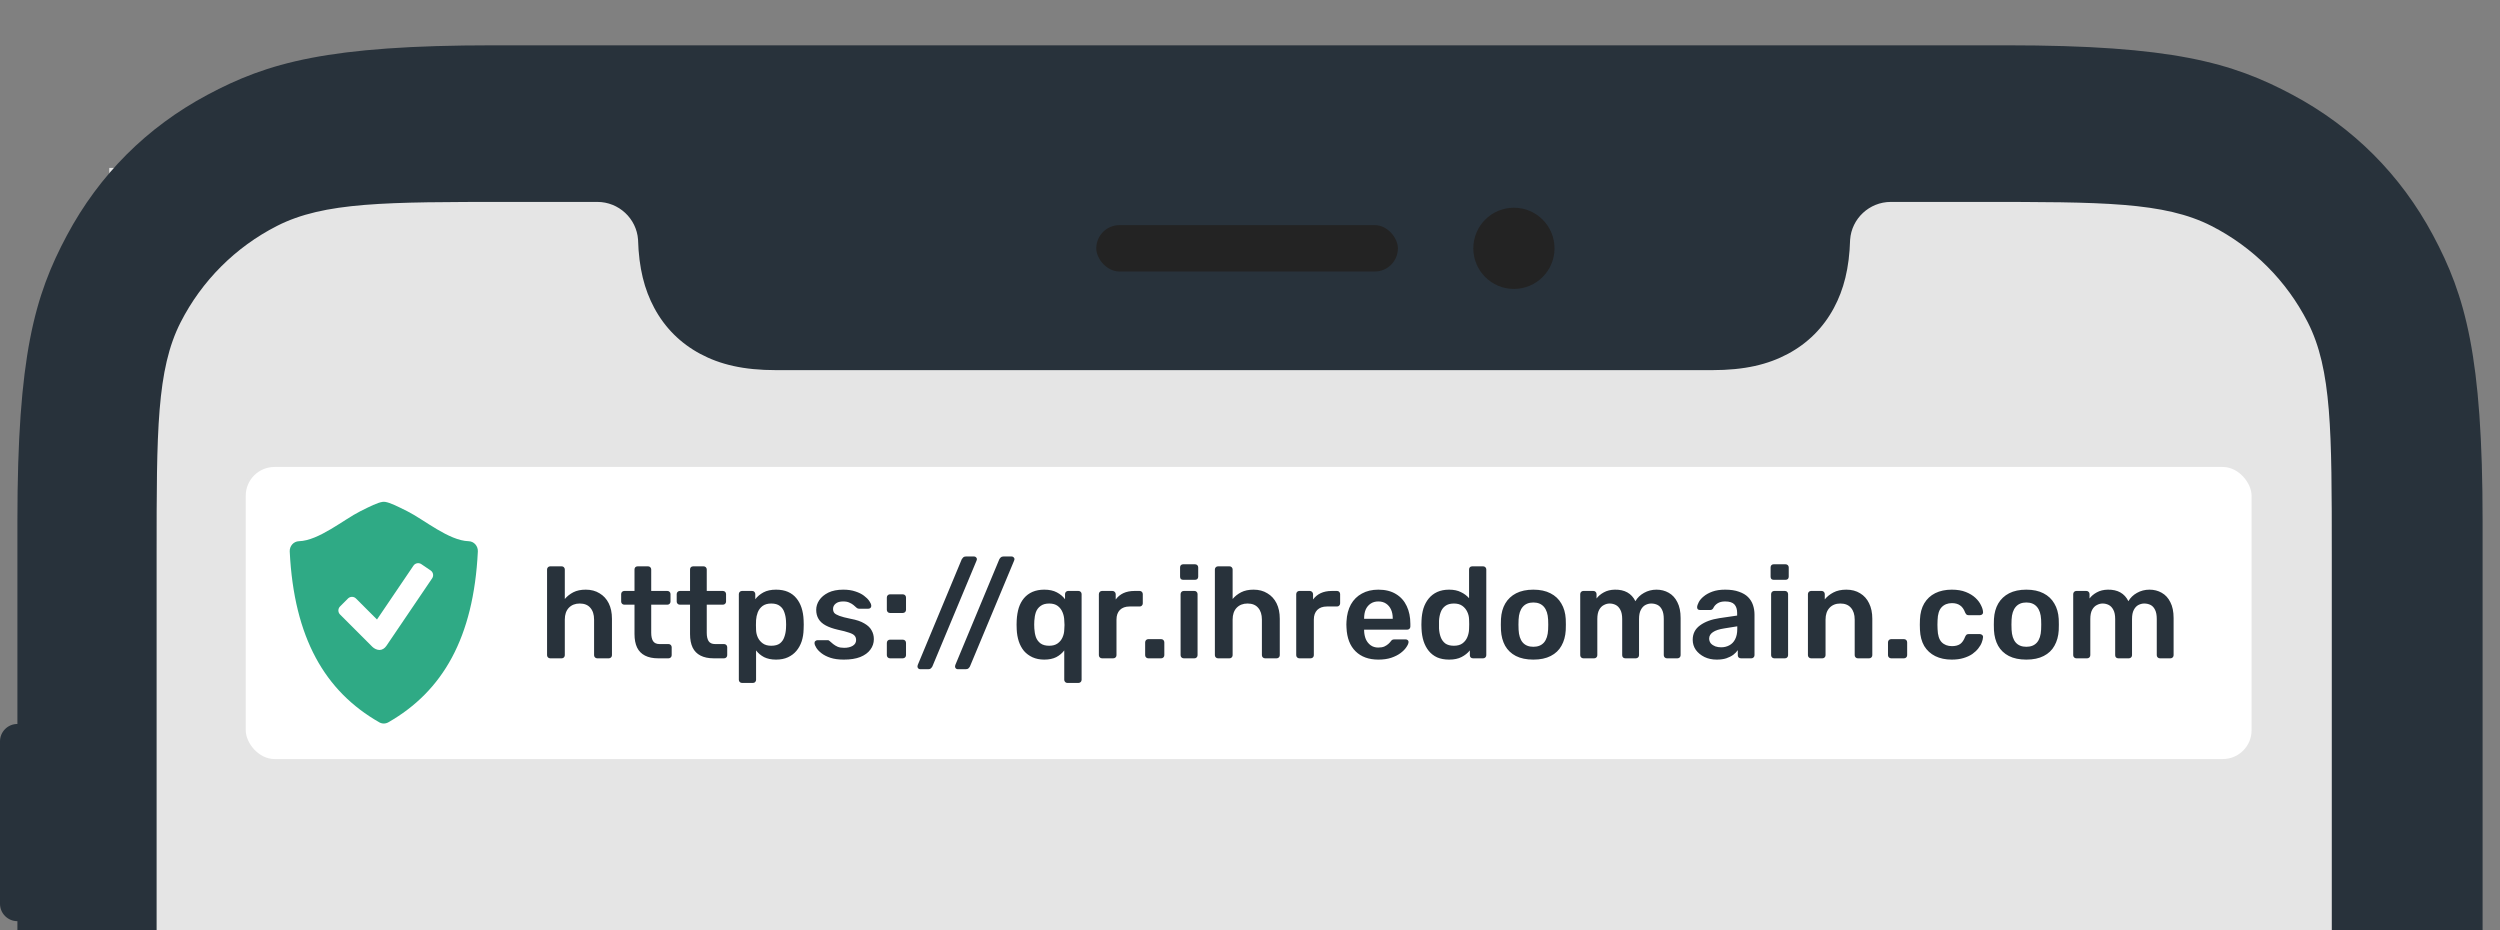 <svg width="938" height="349" viewBox="0 0 938 349" fill="none" xmlns="http://www.w3.org/2000/svg">
<rect x="0" y="0" width="938" height="349" fill="#808080" stroke="none"/>
<g clip-path="url(#clip0_23_119)">
<rect x="41" y="63" width="848" height="286" fill="#E5E5E5"/>
<path fill-rule="evenodd" clip-rule="evenodd" d="M931.471 669.9V1718.8C931.471 1780.88 925.006 1803.4 912.867 1826.1C900.728 1848.8 882.914 1866.61 860.216 1878.75C837.517 1890.89 815.003 1897.35 752.915 1897.35H185.085C122.997 1897.35 100.483 1890.89 77.784 1878.75C55.086 1866.61 37.272 1848.8 25.133 1826.1C12.994 1803.4 6.529 1780.88 6.529 1718.8V715.603C2.923 715.603 0 712.68 0 709.074V582.847C0 579.241 2.923 576.318 6.529 576.318V543.673C2.923 543.673 0 540.75 0 537.144V410.916C0 407.311 2.923 404.387 6.529 404.387V345.626C2.923 345.626 0 342.703 0 339.097V278.16C0 274.554 2.923 271.631 6.529 271.631V195.556C6.529 133.468 12.994 110.954 25.133 88.255C37.272 65.557 55.086 47.743 77.784 35.604C100.483 23.465 122.997 17 185.085 17H752.915C815.003 17 837.517 23.465 860.216 35.604C882.914 47.743 900.728 65.557 912.867 88.255C925.006 110.954 931.471 133.468 931.471 195.556V450.09C935.077 450.09 938 453.014 938 456.619V663.371C938 666.977 935.077 669.9 931.471 669.9ZM58.761 208.082C58.761 161.765 58.761 138.607 67.775 120.916C75.704 105.355 88.355 92.704 103.916 84.775C121.607 75.761 144.765 75.761 191.082 75.761L224.162 75.761C232.179 75.782 238.813 81.996 239.393 89.872C239.702 100.695 241.791 108.638 245.458 115.494C249.441 122.942 255.286 128.787 262.734 132.77C270.182 136.754 278.913 138.875 291.225 138.875H642.336C654.648 138.875 663.379 136.754 670.826 132.77C678.274 128.787 684.12 122.942 688.103 115.494C691.763 108.649 693.851 100.721 694.166 89.924C694.72 82.024 701.365 75.782 709.4 75.761L742.565 75.761C788.882 75.761 812.04 75.761 829.731 84.775C845.292 92.704 857.944 105.355 865.872 120.916C874.886 138.607 874.886 161.765 874.886 208.082V1710.62C874.886 1756.94 874.886 1780.1 865.872 1797.79C857.944 1813.35 845.292 1826 829.731 1833.93C812.04 1842.94 788.882 1842.94 742.565 1842.94H191.082C144.765 1842.94 121.607 1842.94 103.916 1833.93C88.355 1826 75.704 1813.35 67.775 1797.79C58.761 1780.1 58.761 1756.94 58.761 1710.62V208.082Z" fill="#28323B"/>
<path fill-rule="evenodd" clip-rule="evenodd" d="M568.023 108.406C576.437 108.406 583.258 101.585 583.258 93.172C583.258 84.758 576.437 77.937 568.023 77.937C559.61 77.937 552.789 84.758 552.789 93.172C552.789 101.585 559.61 108.406 568.023 108.406Z" fill="#232323"/>
<rect x="411.327" y="84.466" width="113.169" height="17.411" rx="8.705" fill="#232323"/>
<rect x="91.603" y="174.603" width="753.794" height="110.794" rx="11.397" fill="white" stroke="#E5E5E5" stroke-width="1.206"/>
<path d="M206.423 247C206.099 247 205.823 246.887 205.597 246.66C205.37 246.433 205.256 246.158 205.256 245.834V213.658C205.256 213.334 205.37 213.058 205.597 212.832C205.823 212.605 206.099 212.491 206.423 212.491H210.749C211.105 212.491 211.381 212.605 211.575 212.832C211.802 213.058 211.915 213.334 211.915 213.658V224.739C212.79 223.703 213.859 222.86 215.123 222.212C216.387 221.564 217.942 221.24 219.789 221.24C221.766 221.24 223.483 221.694 224.941 222.601C226.431 223.476 227.582 224.723 228.392 226.343C229.202 227.964 229.607 229.908 229.607 232.176V245.834C229.607 246.158 229.494 246.433 229.267 246.66C229.04 246.887 228.764 247 228.44 247H224.066C223.742 247 223.467 246.887 223.24 246.66C223.013 246.433 222.9 246.158 222.9 245.834V232.467C222.9 230.588 222.43 229.114 221.49 228.045C220.583 226.975 219.254 226.441 217.505 226.441C215.82 226.441 214.459 226.975 213.422 228.045C212.417 229.114 211.915 230.588 211.915 232.467V245.834C211.915 246.158 211.802 246.433 211.575 246.66C211.381 246.887 211.105 247 210.749 247H206.423ZM246.912 247C244.968 247 243.332 246.66 242.003 245.979C240.675 245.299 239.686 244.294 239.038 242.966C238.39 241.605 238.066 239.92 238.066 237.911V226.878H234.227C233.903 226.878 233.627 226.765 233.4 226.538C233.173 226.311 233.06 226.036 233.06 225.712V222.893C233.06 222.569 233.173 222.293 233.4 222.066C233.627 221.839 233.903 221.726 234.227 221.726H238.066V213.658C238.066 213.334 238.163 213.058 238.358 212.832C238.585 212.605 238.876 212.491 239.233 212.491H243.17C243.494 212.491 243.769 212.605 243.996 212.832C244.223 213.058 244.336 213.334 244.336 213.658V221.726H250.412C250.736 221.726 251.011 221.839 251.238 222.066C251.465 222.293 251.578 222.569 251.578 222.893V225.712C251.578 226.036 251.465 226.311 251.238 226.538C251.011 226.765 250.736 226.878 250.412 226.878H244.336V237.425C244.336 238.754 244.563 239.79 245.017 240.536C245.503 241.281 246.329 241.654 247.495 241.654H250.849C251.173 241.654 251.449 241.767 251.675 241.994C251.902 242.221 252.016 242.496 252.016 242.82V245.834C252.016 246.158 251.902 246.433 251.675 246.66C251.449 246.887 251.173 247 250.849 247H246.912ZM267.749 247C265.805 247 264.169 246.66 262.84 245.979C261.512 245.299 260.523 244.294 259.875 242.966C259.227 241.605 258.903 239.92 258.903 237.911V226.878H255.064C254.74 226.878 254.464 226.765 254.237 226.538C254.01 226.311 253.897 226.036 253.897 225.712V222.893C253.897 222.569 254.01 222.293 254.237 222.066C254.464 221.839 254.74 221.726 255.064 221.726H258.903V213.658C258.903 213.334 259 213.058 259.195 212.832C259.422 212.605 259.713 212.491 260.07 212.491H264.007C264.331 212.491 264.606 212.605 264.833 212.832C265.06 213.058 265.173 213.334 265.173 213.658V221.726H271.249C271.573 221.726 271.848 221.839 272.075 222.066C272.302 222.293 272.415 222.569 272.415 222.893V225.712C272.415 226.036 272.302 226.311 272.075 226.538C271.848 226.765 271.573 226.878 271.249 226.878H265.173V237.425C265.173 238.754 265.4 239.79 265.854 240.536C266.34 241.281 267.166 241.654 268.332 241.654H271.686C272.01 241.654 272.285 241.767 272.512 241.994C272.739 242.221 272.853 242.496 272.853 242.82V245.834C272.853 246.158 272.739 246.433 272.512 246.66C272.285 246.887 272.01 247 271.686 247H267.749ZM278.379 256.235C278.055 256.235 277.78 256.121 277.553 255.894C277.326 255.668 277.213 255.392 277.213 255.068V222.893C277.213 222.569 277.326 222.293 277.553 222.066C277.78 221.839 278.055 221.726 278.379 221.726H282.219C282.575 221.726 282.851 221.839 283.045 222.066C283.272 222.293 283.385 222.569 283.385 222.893V224.837C284.163 223.8 285.184 222.941 286.448 222.261C287.711 221.58 289.283 221.24 291.162 221.24C292.879 221.24 294.37 221.515 295.634 222.066C296.897 222.617 297.95 223.411 298.793 224.448C299.635 225.452 300.283 226.651 300.737 228.045C301.191 229.438 301.45 230.977 301.515 232.662C301.547 233.213 301.563 233.78 301.563 234.363C301.563 234.946 301.547 235.53 301.515 236.113C301.482 237.733 301.239 239.24 300.786 240.633C300.332 241.994 299.668 243.193 298.793 244.23C297.95 245.234 296.897 246.028 295.634 246.611C294.37 247.194 292.879 247.486 291.162 247.486C289.412 247.486 287.922 247.178 286.691 246.563C285.459 245.915 284.455 245.072 283.677 244.035V255.068C283.677 255.392 283.564 255.668 283.337 255.894C283.142 256.121 282.867 256.235 282.511 256.235H278.379ZM289.364 242.285C290.757 242.285 291.843 241.994 292.62 241.411C293.398 240.795 293.949 240.001 294.273 239.029C294.629 238.057 294.84 236.988 294.905 235.821C294.969 234.849 294.969 233.877 294.905 232.905C294.84 231.738 294.629 230.669 294.273 229.697C293.949 228.725 293.398 227.947 292.62 227.364C291.843 226.748 290.757 226.441 289.364 226.441C288.035 226.441 286.95 226.748 286.107 227.364C285.297 227.98 284.698 228.774 284.309 229.746C283.953 230.685 283.742 231.657 283.677 232.662C283.645 233.245 283.629 233.861 283.629 234.509C283.629 235.157 283.645 235.789 283.677 236.404C283.71 237.376 283.936 238.316 284.358 239.223C284.779 240.098 285.394 240.827 286.205 241.411C287.015 241.994 288.068 242.285 289.364 242.285ZM316.594 247.486C314.65 247.486 312.982 247.259 311.588 246.806C310.227 246.352 309.109 245.785 308.235 245.104C307.36 244.424 306.712 243.744 306.29 243.063C305.869 242.383 305.642 241.816 305.61 241.362C305.578 241.006 305.675 240.73 305.902 240.536C306.161 240.309 306.436 240.195 306.728 240.195H310.568C310.697 240.195 310.811 240.212 310.908 240.244C311.005 240.276 311.135 240.374 311.297 240.536C311.718 240.892 312.155 241.265 312.609 241.654C313.095 242.042 313.662 242.383 314.31 242.674C314.958 242.933 315.768 243.063 316.74 243.063C318.004 243.063 319.057 242.82 319.899 242.334C320.774 241.816 321.212 241.087 321.212 240.147C321.212 239.466 321.017 238.916 320.629 238.494C320.272 238.073 319.592 237.7 318.587 237.376C317.583 237.02 316.157 236.647 314.31 236.259C312.495 235.837 310.989 235.303 309.79 234.655C308.591 234.007 307.7 233.197 307.117 232.224C306.533 231.252 306.242 230.118 306.242 228.822C306.242 227.558 306.614 226.36 307.36 225.226C308.137 224.059 309.271 223.103 310.762 222.358C312.285 221.613 314.164 221.24 316.4 221.24C318.15 221.24 319.673 221.467 320.969 221.92C322.265 222.342 323.334 222.876 324.177 223.524C325.051 224.172 325.716 224.837 326.169 225.517C326.623 226.165 326.866 226.732 326.898 227.218C326.931 227.575 326.834 227.866 326.607 228.093C326.38 228.288 326.121 228.385 325.829 228.385H322.232C322.07 228.385 321.925 228.352 321.795 228.288C321.665 228.223 321.536 228.142 321.406 228.045C321.05 227.721 320.661 227.38 320.24 227.024C319.818 226.667 319.3 226.36 318.684 226.1C318.101 225.809 317.323 225.663 316.351 225.663C315.12 225.663 314.18 225.938 313.532 226.489C312.884 227.008 312.56 227.672 312.56 228.482C312.56 229.033 312.706 229.519 312.998 229.94C313.322 230.329 313.954 230.702 314.893 231.058C315.833 231.414 317.259 231.787 319.17 232.176C321.341 232.565 323.059 233.148 324.322 233.926C325.619 234.671 326.526 235.546 327.044 236.55C327.595 237.522 327.87 238.608 327.87 239.807C327.87 241.265 327.433 242.577 326.558 243.744C325.716 244.91 324.452 245.834 322.767 246.514C321.115 247.162 319.057 247.486 316.594 247.486ZM333.908 229.989C333.584 229.989 333.309 229.875 333.082 229.648C332.855 229.422 332.742 229.146 332.742 228.822V224.205C332.742 223.848 332.855 223.557 333.082 223.33C333.309 223.103 333.584 222.99 333.908 222.99H338.72C339.077 222.99 339.368 223.103 339.595 223.33C339.822 223.557 339.935 223.848 339.935 224.205V228.822C339.935 229.146 339.822 229.422 339.595 229.648C339.368 229.875 339.077 229.989 338.72 229.989H333.908ZM333.908 247C333.584 247 333.309 246.887 333.082 246.66C332.855 246.433 332.742 246.158 332.742 245.834V241.216C332.742 240.86 332.855 240.568 333.082 240.341C333.309 240.114 333.584 240.001 333.908 240.001H338.72C339.077 240.001 339.368 240.114 339.595 240.341C339.822 240.568 339.935 240.86 339.935 241.216V245.834C339.935 246.158 339.822 246.433 339.595 246.66C339.368 246.887 339.077 247 338.72 247H333.908ZM345.205 251.083C344.945 251.083 344.719 250.986 344.524 250.791C344.33 250.597 344.232 250.354 344.232 250.062C344.232 249.932 344.265 249.754 344.33 249.527L360.855 209.818C360.985 209.591 361.163 209.364 361.39 209.138C361.616 208.911 361.94 208.797 362.362 208.797H365.521C365.78 208.797 366.007 208.895 366.201 209.089C366.428 209.283 366.542 209.526 366.542 209.818C366.542 209.948 366.493 210.126 366.396 210.353L349.822 250.062C349.725 250.256 349.563 250.467 349.336 250.694C349.109 250.953 348.769 251.083 348.315 251.083H345.205ZM359.302 251.083C359.042 251.083 358.816 250.986 358.621 250.791C358.427 250.597 358.329 250.354 358.329 250.062C358.329 249.932 358.362 249.754 358.427 249.527L374.952 209.818C375.082 209.591 375.26 209.364 375.487 209.138C375.713 208.911 376.037 208.797 376.459 208.797H379.618C379.877 208.797 380.104 208.895 380.298 209.089C380.525 209.283 380.639 209.526 380.639 209.818C380.639 209.948 380.59 210.126 380.493 210.353L363.919 250.062C363.822 250.256 363.66 250.467 363.433 250.694C363.206 250.953 362.866 251.083 362.412 251.083H359.302ZM400.473 256.235C400.149 256.235 399.873 256.121 399.646 255.894C399.42 255.668 399.306 255.392 399.306 255.068V244.035C398.529 245.072 397.524 245.915 396.293 246.563C395.062 247.178 393.571 247.486 391.821 247.486C390.169 247.486 388.694 247.194 387.398 246.611C386.135 246.028 385.065 245.234 384.19 244.23C383.348 243.193 382.7 241.994 382.246 240.633C381.793 239.24 381.533 237.733 381.469 236.113C381.436 235.53 381.42 234.946 381.42 234.363C381.42 233.78 381.436 233.213 381.469 232.662C381.566 230.977 381.825 229.438 382.246 228.045C382.7 226.651 383.348 225.452 384.19 224.448C385.065 223.411 386.135 222.617 387.398 222.066C388.694 221.515 390.169 221.24 391.821 221.24C393.701 221.24 395.272 221.58 396.536 222.261C397.832 222.941 398.853 223.8 399.598 224.837V222.893C399.598 222.569 399.711 222.293 399.938 222.066C400.165 221.839 400.44 221.726 400.764 221.726H404.653C404.977 221.726 405.252 221.839 405.479 222.066C405.706 222.293 405.819 222.569 405.819 222.893V255.068C405.819 255.392 405.706 255.668 405.479 255.894C405.252 256.121 404.977 256.235 404.653 256.235H400.473ZM393.668 242.285C394.964 242.285 396.017 241.994 396.827 241.411C397.638 240.827 398.237 240.098 398.626 239.223C399.047 238.316 399.274 237.376 399.306 236.404C399.371 235.789 399.403 235.157 399.403 234.509C399.403 233.861 399.371 233.245 399.306 232.662C399.274 231.657 399.063 230.685 398.674 229.746C398.286 228.774 397.686 227.98 396.876 227.364C396.066 226.748 394.997 226.441 393.668 226.441C392.307 226.441 391.222 226.748 390.412 227.364C389.602 227.947 389.018 228.725 388.662 229.697C388.338 230.669 388.144 231.738 388.079 232.905C388.014 233.877 388.014 234.849 388.079 235.821C388.144 236.988 388.338 238.057 388.662 239.029C389.018 240.001 389.602 240.795 390.412 241.411C391.222 241.994 392.307 242.285 393.668 242.285ZM413.462 247C413.138 247 412.863 246.887 412.636 246.66C412.409 246.433 412.296 246.158 412.296 245.834V222.941C412.296 222.585 412.409 222.293 412.636 222.066C412.863 221.839 413.138 221.726 413.462 221.726H417.399C417.723 221.726 417.999 221.839 418.226 222.066C418.485 222.293 418.614 222.585 418.614 222.941V224.934C419.36 223.897 420.316 223.103 421.482 222.552C422.681 222.001 424.058 221.726 425.613 221.726H427.606C427.963 221.726 428.238 221.839 428.432 222.066C428.659 222.293 428.773 222.569 428.773 222.893V226.392C428.773 226.716 428.659 226.991 428.432 227.218C428.238 227.445 427.963 227.558 427.606 227.558H423.815C422.26 227.558 421.045 227.996 420.17 228.871C419.327 229.746 418.906 230.945 418.906 232.467V245.834C418.906 246.158 418.793 246.433 418.566 246.66C418.339 246.887 418.047 247 417.691 247H413.462ZM430.828 247C430.504 247 430.228 246.887 430.001 246.66C429.775 246.433 429.661 246.158 429.661 245.834V241.022C429.661 240.665 429.775 240.374 430.001 240.147C430.228 239.92 430.504 239.807 430.828 239.807H435.688C436.012 239.807 436.288 239.92 436.514 240.147C436.741 240.374 436.855 240.665 436.855 241.022V245.834C436.855 246.158 436.741 246.433 436.514 246.66C436.288 246.887 436.012 247 435.688 247H430.828ZM444.125 247C443.801 247 443.525 246.887 443.298 246.66C443.072 246.433 442.958 246.158 442.958 245.834V222.893C442.958 222.569 443.072 222.293 443.298 222.066C443.525 221.839 443.801 221.726 444.125 221.726H448.159C448.515 221.726 448.791 221.839 448.985 222.066C449.212 222.293 449.325 222.569 449.325 222.893V245.834C449.325 246.158 449.212 246.433 448.985 246.66C448.791 246.887 448.515 247 448.159 247H444.125ZM443.93 217.546C443.574 217.546 443.282 217.449 443.055 217.254C442.861 217.028 442.764 216.736 442.764 216.38V212.88C442.764 212.556 442.861 212.281 443.055 212.054C443.282 211.827 443.574 211.714 443.93 211.714H448.353C448.71 211.714 449.001 211.827 449.228 212.054C449.455 212.281 449.568 212.556 449.568 212.88V216.38C449.568 216.736 449.455 217.028 449.228 217.254C449.001 217.449 448.71 217.546 448.353 217.546H443.93ZM456.989 247C456.665 247 456.389 246.887 456.162 246.66C455.936 246.433 455.822 246.158 455.822 245.834V213.658C455.822 213.334 455.936 213.058 456.162 212.832C456.389 212.605 456.665 212.491 456.989 212.491H461.314C461.671 212.491 461.946 212.605 462.141 212.832C462.367 213.058 462.481 213.334 462.481 213.658V224.739C463.356 223.703 464.425 222.86 465.689 222.212C466.952 221.564 468.508 221.24 470.355 221.24C472.331 221.24 474.049 221.694 475.507 222.601C476.997 223.476 478.148 224.723 478.958 226.343C479.768 227.964 480.173 229.908 480.173 232.176V245.834C480.173 246.158 480.059 246.433 479.832 246.66C479.606 246.887 479.33 247 479.006 247H474.632C474.308 247 474.032 246.887 473.806 246.66C473.579 246.433 473.465 246.158 473.465 245.834V232.467C473.465 230.588 472.996 229.114 472.056 228.045C471.149 226.975 469.82 226.441 468.07 226.441C466.385 226.441 465.025 226.975 463.988 228.045C462.983 229.114 462.481 230.588 462.481 232.467V245.834C462.481 246.158 462.367 246.433 462.141 246.66C461.946 246.887 461.671 247 461.314 247H456.989ZM487.507 247C487.183 247 486.908 246.887 486.681 246.66C486.454 246.433 486.341 246.158 486.341 245.834V222.941C486.341 222.585 486.454 222.293 486.681 222.066C486.908 221.839 487.183 221.726 487.507 221.726H491.444C491.768 221.726 492.044 221.839 492.27 222.066C492.53 222.293 492.659 222.585 492.659 222.941V224.934C493.405 223.897 494.36 223.103 495.527 222.552C496.726 222.001 498.103 221.726 499.658 221.726H501.651C502.007 221.726 502.283 221.839 502.477 222.066C502.704 222.293 502.817 222.569 502.817 222.893V226.392C502.817 226.716 502.704 226.991 502.477 227.218C502.283 227.445 502.007 227.558 501.651 227.558H497.86C496.305 227.558 495.089 227.996 494.215 228.871C493.372 229.746 492.951 230.945 492.951 232.467V245.834C492.951 246.158 492.837 246.433 492.611 246.66C492.384 246.887 492.092 247 491.736 247H487.507ZM517.163 247.486C513.566 247.486 510.715 246.449 508.609 244.375C506.503 242.302 505.369 239.353 505.207 235.53C505.174 235.205 505.158 234.8 505.158 234.314C505.158 233.796 505.174 233.391 505.207 233.099C505.336 230.669 505.887 228.563 506.859 226.781C507.864 224.999 509.241 223.638 510.99 222.698C512.74 221.726 514.798 221.24 517.163 221.24C519.788 221.24 521.991 221.791 523.773 222.893C525.555 223.962 526.9 225.469 527.807 227.413C528.715 229.324 529.168 231.544 529.168 234.071V235.092C529.168 235.416 529.055 235.692 528.828 235.918C528.601 236.145 528.31 236.259 527.953 236.259H511.817C511.817 236.259 511.817 236.307 511.817 236.404C511.817 236.502 511.817 236.583 511.817 236.647C511.849 237.781 512.06 238.835 512.449 239.807C512.87 240.746 513.469 241.508 514.247 242.091C515.057 242.674 516.013 242.966 517.115 242.966C518.022 242.966 518.783 242.836 519.399 242.577C520.015 242.285 520.517 241.961 520.906 241.605C521.294 241.249 521.57 240.957 521.732 240.73C522.024 240.341 522.25 240.114 522.412 240.05C522.607 239.952 522.882 239.904 523.239 239.904H527.419C527.743 239.904 528.002 240.001 528.196 240.195C528.423 240.39 528.52 240.633 528.488 240.925C528.455 241.443 528.18 242.075 527.662 242.82C527.176 243.565 526.463 244.294 525.523 245.007C524.583 245.72 523.401 246.32 521.975 246.806C520.582 247.259 518.978 247.486 517.163 247.486ZM511.817 232.176H522.558V232.03C522.558 230.766 522.348 229.665 521.926 228.725C521.505 227.785 520.889 227.04 520.079 226.489C519.269 225.938 518.297 225.663 517.163 225.663C516.029 225.663 515.057 225.938 514.247 226.489C513.437 227.04 512.821 227.785 512.4 228.725C512.011 229.665 511.817 230.766 511.817 232.03V232.176ZM543.708 247.486C542.023 247.486 540.533 247.211 539.236 246.66C537.973 246.077 536.92 245.266 536.077 244.23C535.235 243.193 534.587 241.978 534.133 240.584C533.679 239.159 533.42 237.603 533.355 235.918C533.323 235.335 533.307 234.817 533.307 234.363C533.307 233.877 533.323 233.342 533.355 232.759C533.42 231.139 533.663 229.632 534.084 228.239C534.538 226.846 535.186 225.631 536.029 224.594C536.904 223.524 537.973 222.698 539.236 222.115C540.533 221.532 542.023 221.24 543.708 221.24C545.458 221.24 546.932 221.548 548.131 222.163C549.362 222.747 550.383 223.508 551.193 224.448V213.658C551.193 213.334 551.29 213.058 551.485 212.832C551.711 212.605 552.003 212.491 552.36 212.491H556.491C556.815 212.491 557.09 212.605 557.317 212.832C557.544 213.058 557.657 213.334 557.657 213.658V245.834C557.657 246.158 557.544 246.433 557.317 246.66C557.09 246.887 556.815 247 556.491 247H552.651C552.295 247 552.003 246.887 551.776 246.66C551.582 246.433 551.485 246.158 551.485 245.834V244.035C550.675 245.04 549.638 245.866 548.374 246.514C547.143 247.162 545.587 247.486 543.708 247.486ZM545.506 242.285C546.867 242.285 547.953 241.978 548.763 241.362C549.573 240.746 550.172 239.969 550.561 239.029C550.95 238.057 551.161 237.069 551.193 236.064C551.225 235.481 551.242 234.865 551.242 234.217C551.242 233.537 551.225 232.905 551.193 232.322C551.161 231.35 550.934 230.426 550.513 229.551C550.091 228.644 549.476 227.899 548.666 227.315C547.856 226.732 546.802 226.441 545.506 226.441C544.145 226.441 543.06 226.748 542.25 227.364C541.472 227.947 540.905 228.725 540.549 229.697C540.192 230.669 539.982 231.738 539.917 232.905C539.885 233.877 539.885 234.849 539.917 235.821C539.982 236.988 540.192 238.057 540.549 239.029C540.905 240.001 541.472 240.795 542.25 241.411C543.06 241.994 544.145 242.285 545.506 242.285ZM575.314 247.486C572.722 247.486 570.535 247.032 568.753 246.125C567.003 245.218 565.658 243.938 564.719 242.285C563.811 240.633 563.293 238.705 563.163 236.502C563.131 235.918 563.115 235.205 563.115 234.363C563.115 233.521 563.131 232.808 563.163 232.224C563.293 229.989 563.827 228.061 564.767 226.441C565.739 224.788 567.1 223.508 568.85 222.601C570.632 221.694 572.787 221.24 575.314 221.24C577.842 221.24 579.98 221.694 581.73 222.601C583.512 223.508 584.873 224.788 585.813 226.441C586.785 228.061 587.336 229.989 587.465 232.224C587.498 232.808 587.514 233.521 587.514 234.363C587.514 235.205 587.498 235.918 587.465 236.502C587.336 238.705 586.801 240.633 585.861 242.285C584.954 243.938 583.609 245.218 581.827 246.125C580.077 247.032 577.906 247.486 575.314 247.486ZM575.314 242.674C577.032 242.674 578.36 242.14 579.3 241.07C580.239 239.969 580.758 238.365 580.855 236.259C580.887 235.773 580.904 235.141 580.904 234.363C580.904 233.585 580.887 232.954 580.855 232.467C580.758 230.394 580.239 228.806 579.3 227.704C578.36 226.603 577.032 226.052 575.314 226.052C573.597 226.052 572.268 226.603 571.329 227.704C570.389 228.806 569.871 230.394 569.773 232.467C569.741 232.954 569.725 233.585 569.725 234.363C569.725 235.141 569.741 235.773 569.773 236.259C569.871 238.365 570.389 239.969 571.329 241.07C572.268 242.14 573.597 242.674 575.314 242.674ZM594.065 247C593.741 247 593.466 246.887 593.239 246.66C593.012 246.433 592.899 246.158 592.899 245.834V222.893C592.899 222.569 593.012 222.293 593.239 222.066C593.466 221.839 593.741 221.726 594.065 221.726H597.856C598.18 221.726 598.456 221.839 598.683 222.066C598.91 222.293 599.023 222.569 599.023 222.893V224.545C599.703 223.638 600.611 222.876 601.745 222.261C602.911 221.613 604.288 221.272 605.876 221.24C609.57 221.175 612.146 222.617 613.604 225.566C614.349 224.27 615.419 223.233 616.812 222.455C618.238 221.645 619.809 221.24 621.526 221.24C623.211 221.24 624.734 221.629 626.095 222.406C627.489 223.184 628.574 224.367 629.352 225.955C630.162 227.51 630.567 229.486 630.567 231.884V245.834C630.567 246.158 630.453 246.433 630.227 246.66C630 246.887 629.724 247 629.4 247H625.415C625.091 247 624.815 246.887 624.589 246.66C624.362 246.433 624.248 246.158 624.248 245.834V232.273C624.248 230.815 624.038 229.665 623.616 228.822C623.195 227.947 622.628 227.332 621.915 226.975C621.202 226.619 620.409 226.441 619.534 226.441C618.821 226.441 618.108 226.619 617.395 226.975C616.682 227.332 616.099 227.947 615.645 228.822C615.192 229.665 614.965 230.815 614.965 232.273V245.834C614.965 246.158 614.852 246.433 614.625 246.66C614.398 246.887 614.123 247 613.798 247H609.813C609.457 247 609.165 246.887 608.938 246.66C608.744 246.433 608.646 246.158 608.646 245.834V232.273C608.646 230.815 608.42 229.665 607.966 228.822C607.512 227.947 606.929 227.332 606.216 226.975C605.503 226.619 604.742 226.441 603.932 226.441C603.187 226.441 602.458 226.635 601.745 227.024C601.032 227.38 600.449 227.98 599.995 228.822C599.541 229.665 599.315 230.815 599.315 232.273V245.834C599.315 246.158 599.201 246.433 598.974 246.66C598.748 246.887 598.472 247 598.148 247H594.065ZM644.095 247.486C642.41 247.486 640.887 247.162 639.527 246.514C638.166 245.834 637.08 244.942 636.27 243.841C635.492 242.707 635.104 241.443 635.104 240.05C635.104 237.781 636.011 235.983 637.825 234.655C639.672 233.294 642.103 232.386 645.116 231.933L651.775 230.961V229.94C651.775 228.579 651.434 227.526 650.754 226.781C650.074 226.036 648.907 225.663 647.255 225.663C646.088 225.663 645.132 225.906 644.387 226.392C643.674 226.846 643.139 227.461 642.783 228.239C642.524 228.66 642.151 228.871 641.665 228.871H637.825C637.469 228.871 637.194 228.774 636.999 228.579C636.837 228.385 636.756 228.126 636.756 227.802C636.789 227.283 636.999 226.651 637.388 225.906C637.777 225.161 638.392 224.448 639.235 223.767C640.077 223.055 641.163 222.455 642.491 221.969C643.82 221.483 645.424 221.24 647.303 221.24C649.345 221.24 651.062 221.499 652.455 222.018C653.881 222.504 655.015 223.168 655.857 224.01C656.7 224.853 657.316 225.841 657.704 226.975C658.093 228.109 658.288 229.308 658.288 230.572V245.834C658.288 246.158 658.174 246.433 657.947 246.66C657.721 246.887 657.445 247 657.121 247H653.184C652.828 247 652.536 246.887 652.309 246.66C652.115 246.433 652.018 246.158 652.018 245.834V243.938C651.597 244.554 651.029 245.137 650.317 245.688C649.604 246.206 648.729 246.644 647.692 247C646.688 247.324 645.489 247.486 644.095 247.486ZM645.748 242.869C646.882 242.869 647.903 242.626 648.81 242.14C649.75 241.654 650.479 240.908 650.997 239.904C651.548 238.867 651.823 237.571 651.823 236.016V234.995L646.963 235.773C645.051 236.064 643.625 236.534 642.686 237.182C641.746 237.83 641.276 238.624 641.276 239.564C641.276 240.276 641.487 240.892 641.908 241.411C642.362 241.897 642.929 242.269 643.609 242.528C644.29 242.755 645.003 242.869 645.748 242.869ZM665.689 247C665.365 247 665.09 246.887 664.863 246.66C664.636 246.433 664.523 246.158 664.523 245.834V222.893C664.523 222.569 664.636 222.293 664.863 222.066C665.09 221.839 665.365 221.726 665.689 221.726H669.724C670.08 221.726 670.355 221.839 670.55 222.066C670.777 222.293 670.89 222.569 670.89 222.893V245.834C670.89 246.158 670.777 246.433 670.55 246.66C670.355 246.887 670.08 247 669.724 247H665.689ZM665.495 217.546C665.139 217.546 664.847 217.449 664.62 217.254C664.426 217.028 664.329 216.736 664.329 216.38V212.88C664.329 212.556 664.426 212.281 664.62 212.054C664.847 211.827 665.139 211.714 665.495 211.714H669.918C670.274 211.714 670.566 211.827 670.793 212.054C671.02 212.281 671.133 212.556 671.133 212.88V216.38C671.133 216.736 671.02 217.028 670.793 217.254C670.566 217.449 670.274 217.546 669.918 217.546H665.495ZM679.502 247C679.178 247 678.902 246.887 678.675 246.66C678.449 246.433 678.335 246.158 678.335 245.834V222.893C678.335 222.569 678.449 222.293 678.675 222.066C678.902 221.839 679.178 221.726 679.502 221.726H683.487C683.811 221.726 684.087 221.839 684.313 222.066C684.54 222.293 684.654 222.569 684.654 222.893V224.885C685.496 223.848 686.565 222.99 687.862 222.309C689.19 221.596 690.826 221.24 692.77 221.24C694.747 221.24 696.464 221.694 697.922 222.601C699.381 223.476 700.498 224.723 701.276 226.343C702.086 227.964 702.491 229.908 702.491 232.176V245.834C702.491 246.158 702.378 246.433 702.151 246.66C701.924 246.887 701.649 247 701.325 247H697.048C696.724 247 696.448 246.887 696.221 246.66C695.995 246.433 695.881 246.158 695.881 245.834V232.467C695.881 230.588 695.411 229.114 694.472 228.045C693.564 226.975 692.236 226.441 690.486 226.441C688.801 226.441 687.456 226.975 686.452 228.045C685.448 229.114 684.945 230.588 684.945 232.467V245.834C684.945 246.158 684.832 246.433 684.605 246.66C684.378 246.887 684.103 247 683.779 247H679.502ZM709.54 247C709.216 247 708.94 246.887 708.714 246.66C708.487 246.433 708.373 246.158 708.373 245.834V241.022C708.373 240.665 708.487 240.374 708.714 240.147C708.94 239.92 709.216 239.807 709.54 239.807H714.4C714.724 239.807 715 239.92 715.227 240.147C715.453 240.374 715.567 240.665 715.567 241.022V245.834C715.567 246.158 715.453 246.433 715.227 246.66C715 246.887 714.724 247 714.4 247H709.54ZM732.274 247.486C729.941 247.486 727.883 247.049 726.101 246.174C724.352 245.299 722.974 244.035 721.97 242.383C720.998 240.698 720.463 238.673 720.366 236.307C720.334 235.821 720.317 235.189 720.317 234.412C720.317 233.602 720.334 232.937 720.366 232.419C720.463 230.053 720.998 228.045 721.97 226.392C722.974 224.707 724.352 223.427 726.101 222.552C727.883 221.677 729.941 221.24 732.274 221.24C734.348 221.24 736.114 221.532 737.572 222.115C739.03 222.698 740.229 223.427 741.168 224.302C742.108 225.177 742.805 226.1 743.258 227.072C743.744 228.012 744.004 228.871 744.036 229.648C744.068 230.005 743.955 230.297 743.696 230.523C743.469 230.718 743.194 230.815 742.87 230.815H738.592C738.268 230.815 738.009 230.734 737.815 230.572C737.653 230.41 737.491 230.167 737.329 229.843C736.843 228.547 736.195 227.639 735.385 227.121C734.607 226.57 733.602 226.295 732.371 226.295C730.751 226.295 729.455 226.813 728.483 227.85C727.543 228.855 727.041 230.459 726.976 232.662C726.911 233.893 726.911 235.027 726.976 236.064C727.041 238.3 727.543 239.92 728.483 240.925C729.455 241.929 730.751 242.431 732.371 242.431C733.635 242.431 734.656 242.172 735.433 241.654C736.211 241.103 736.843 240.179 737.329 238.883C737.491 238.559 737.653 238.316 737.815 238.154C738.009 237.992 738.268 237.911 738.592 237.911H742.87C743.194 237.911 743.469 238.025 743.696 238.251C743.955 238.446 744.068 238.721 744.036 239.078C744.004 239.661 743.842 240.325 743.55 241.07C743.291 241.783 742.853 242.528 742.238 243.306C741.654 244.051 740.909 244.748 740.002 245.396C739.095 246.012 737.993 246.514 736.697 246.903C735.433 247.292 733.959 247.486 732.274 247.486ZM760.284 247.486C757.692 247.486 755.504 247.032 753.722 246.125C751.973 245.218 750.628 243.938 749.688 242.285C748.781 240.633 748.262 238.705 748.133 236.502C748.1 235.918 748.084 235.205 748.084 234.363C748.084 233.521 748.1 232.808 748.133 232.224C748.262 229.989 748.797 228.061 749.737 226.441C750.709 224.788 752.07 223.508 753.82 222.601C755.602 221.694 757.756 221.24 760.284 221.24C762.811 221.24 764.95 221.694 766.7 222.601C768.482 223.508 769.843 224.788 770.782 226.441C771.754 228.061 772.305 229.989 772.435 232.224C772.467 232.808 772.483 233.521 772.483 234.363C772.483 235.205 772.467 235.918 772.435 236.502C772.305 238.705 771.771 240.633 770.831 242.285C769.924 243.938 768.579 245.218 766.797 246.125C765.047 247.032 762.876 247.486 760.284 247.486ZM760.284 242.674C762.001 242.674 763.33 242.14 764.269 241.07C765.209 239.969 765.727 238.365 765.825 236.259C765.857 235.773 765.873 235.141 765.873 234.363C765.873 233.585 765.857 232.954 765.825 232.467C765.727 230.394 765.209 228.806 764.269 227.704C763.33 226.603 762.001 226.052 760.284 226.052C758.566 226.052 757.238 226.603 756.298 227.704C755.359 228.806 754.84 230.394 754.743 232.467C754.711 232.954 754.694 233.585 754.694 234.363C754.694 235.141 754.711 235.773 754.743 236.259C754.84 238.365 755.359 239.969 756.298 241.07C757.238 242.14 758.566 242.674 760.284 242.674ZM779.035 247C778.711 247 778.436 246.887 778.209 246.66C777.982 246.433 777.868 246.158 777.868 245.834V222.893C777.868 222.569 777.982 222.293 778.209 222.066C778.436 221.839 778.711 221.726 779.035 221.726H782.826C783.15 221.726 783.426 221.839 783.652 222.066C783.879 222.293 783.993 222.569 783.993 222.893V224.545C784.673 223.638 785.58 222.876 786.714 222.261C787.881 221.613 789.258 221.272 790.846 221.24C794.54 221.175 797.116 222.617 798.574 225.566C799.319 224.27 800.388 223.233 801.782 222.455C803.207 221.645 804.779 221.24 806.496 221.24C808.181 221.24 809.704 221.629 811.065 222.406C812.458 223.184 813.544 224.367 814.321 225.955C815.131 227.51 815.536 229.486 815.536 231.884V245.834C815.536 246.158 815.423 246.433 815.196 246.66C814.969 246.887 814.694 247 814.37 247H810.384C810.06 247 809.785 246.887 809.558 246.66C809.331 246.433 809.218 246.158 809.218 245.834V232.273C809.218 230.815 809.007 229.665 808.586 228.822C808.165 227.947 807.598 227.332 806.885 226.975C806.172 226.619 805.378 226.441 804.503 226.441C803.791 226.441 803.078 226.619 802.365 226.975C801.652 227.332 801.069 227.947 800.615 228.822C800.161 229.665 799.935 230.815 799.935 232.273V245.834C799.935 246.158 799.821 246.433 799.594 246.66C799.368 246.887 799.092 247 798.768 247H794.783C794.426 247 794.135 246.887 793.908 246.66C793.713 246.433 793.616 246.158 793.616 245.834V232.273C793.616 230.815 793.389 229.665 792.936 228.822C792.482 227.947 791.899 227.332 791.186 226.975C790.473 226.619 789.712 226.441 788.902 226.441C788.156 226.441 787.427 226.635 786.714 227.024C786.002 227.38 785.418 227.98 784.965 228.822C784.511 229.665 784.284 230.815 784.284 232.273V245.834C784.284 246.158 784.171 246.433 783.944 246.66C783.717 246.887 783.442 247 783.118 247H779.035Z" fill="#28323B"/>
<path d="M178.353 204.244C178.038 203.885 177.653 203.595 177.221 203.391C176.789 203.188 176.32 203.076 175.842 203.062C168.428 202.868 159.046 194.94 152.843 191.828C149.011 189.913 146.481 188.649 144.582 188.317C144.196 188.26 143.804 188.261 143.418 188.32C141.519 188.653 138.989 189.916 135.161 191.832C128.958 194.94 119.575 202.868 112.161 203.062C111.683 203.076 111.214 203.189 110.781 203.392C110.349 203.595 109.963 203.885 109.647 204.244C108.993 204.984 108.655 205.952 108.707 206.939C110.3 239.321 121.914 259.361 142.294 271.008C142.824 271.309 143.412 271.464 143.997 271.464C144.582 271.464 145.17 271.309 145.703 271.008C166.082 259.361 177.694 239.321 179.29 206.939C179.344 205.952 179.008 204.984 178.353 204.244ZM162.147 216.98L144.95 242.358C144.333 243.269 143.364 243.873 142.404 243.873C141.441 243.873 140.372 243.346 139.697 242.671L127.575 230.546C127.179 230.149 126.957 229.611 126.957 229.05C126.957 228.489 127.179 227.951 127.575 227.554L130.57 224.553C130.968 224.159 131.505 223.937 132.066 223.937C132.626 223.937 133.163 224.159 133.561 224.553L141.444 232.436L155.14 212.221C155.457 211.758 155.944 211.44 156.494 211.335C157.045 211.231 157.615 211.348 158.08 211.662L161.585 214.04C162.048 214.356 162.367 214.843 162.473 215.394C162.578 215.945 162.461 216.515 162.147 216.98Z" fill="#2FAA85"/>
</g>
<defs>
<clipPath id="clip0_23_119">
<rect width="938" height="349" fill="white"/>
</clipPath>
</defs>
</svg>
